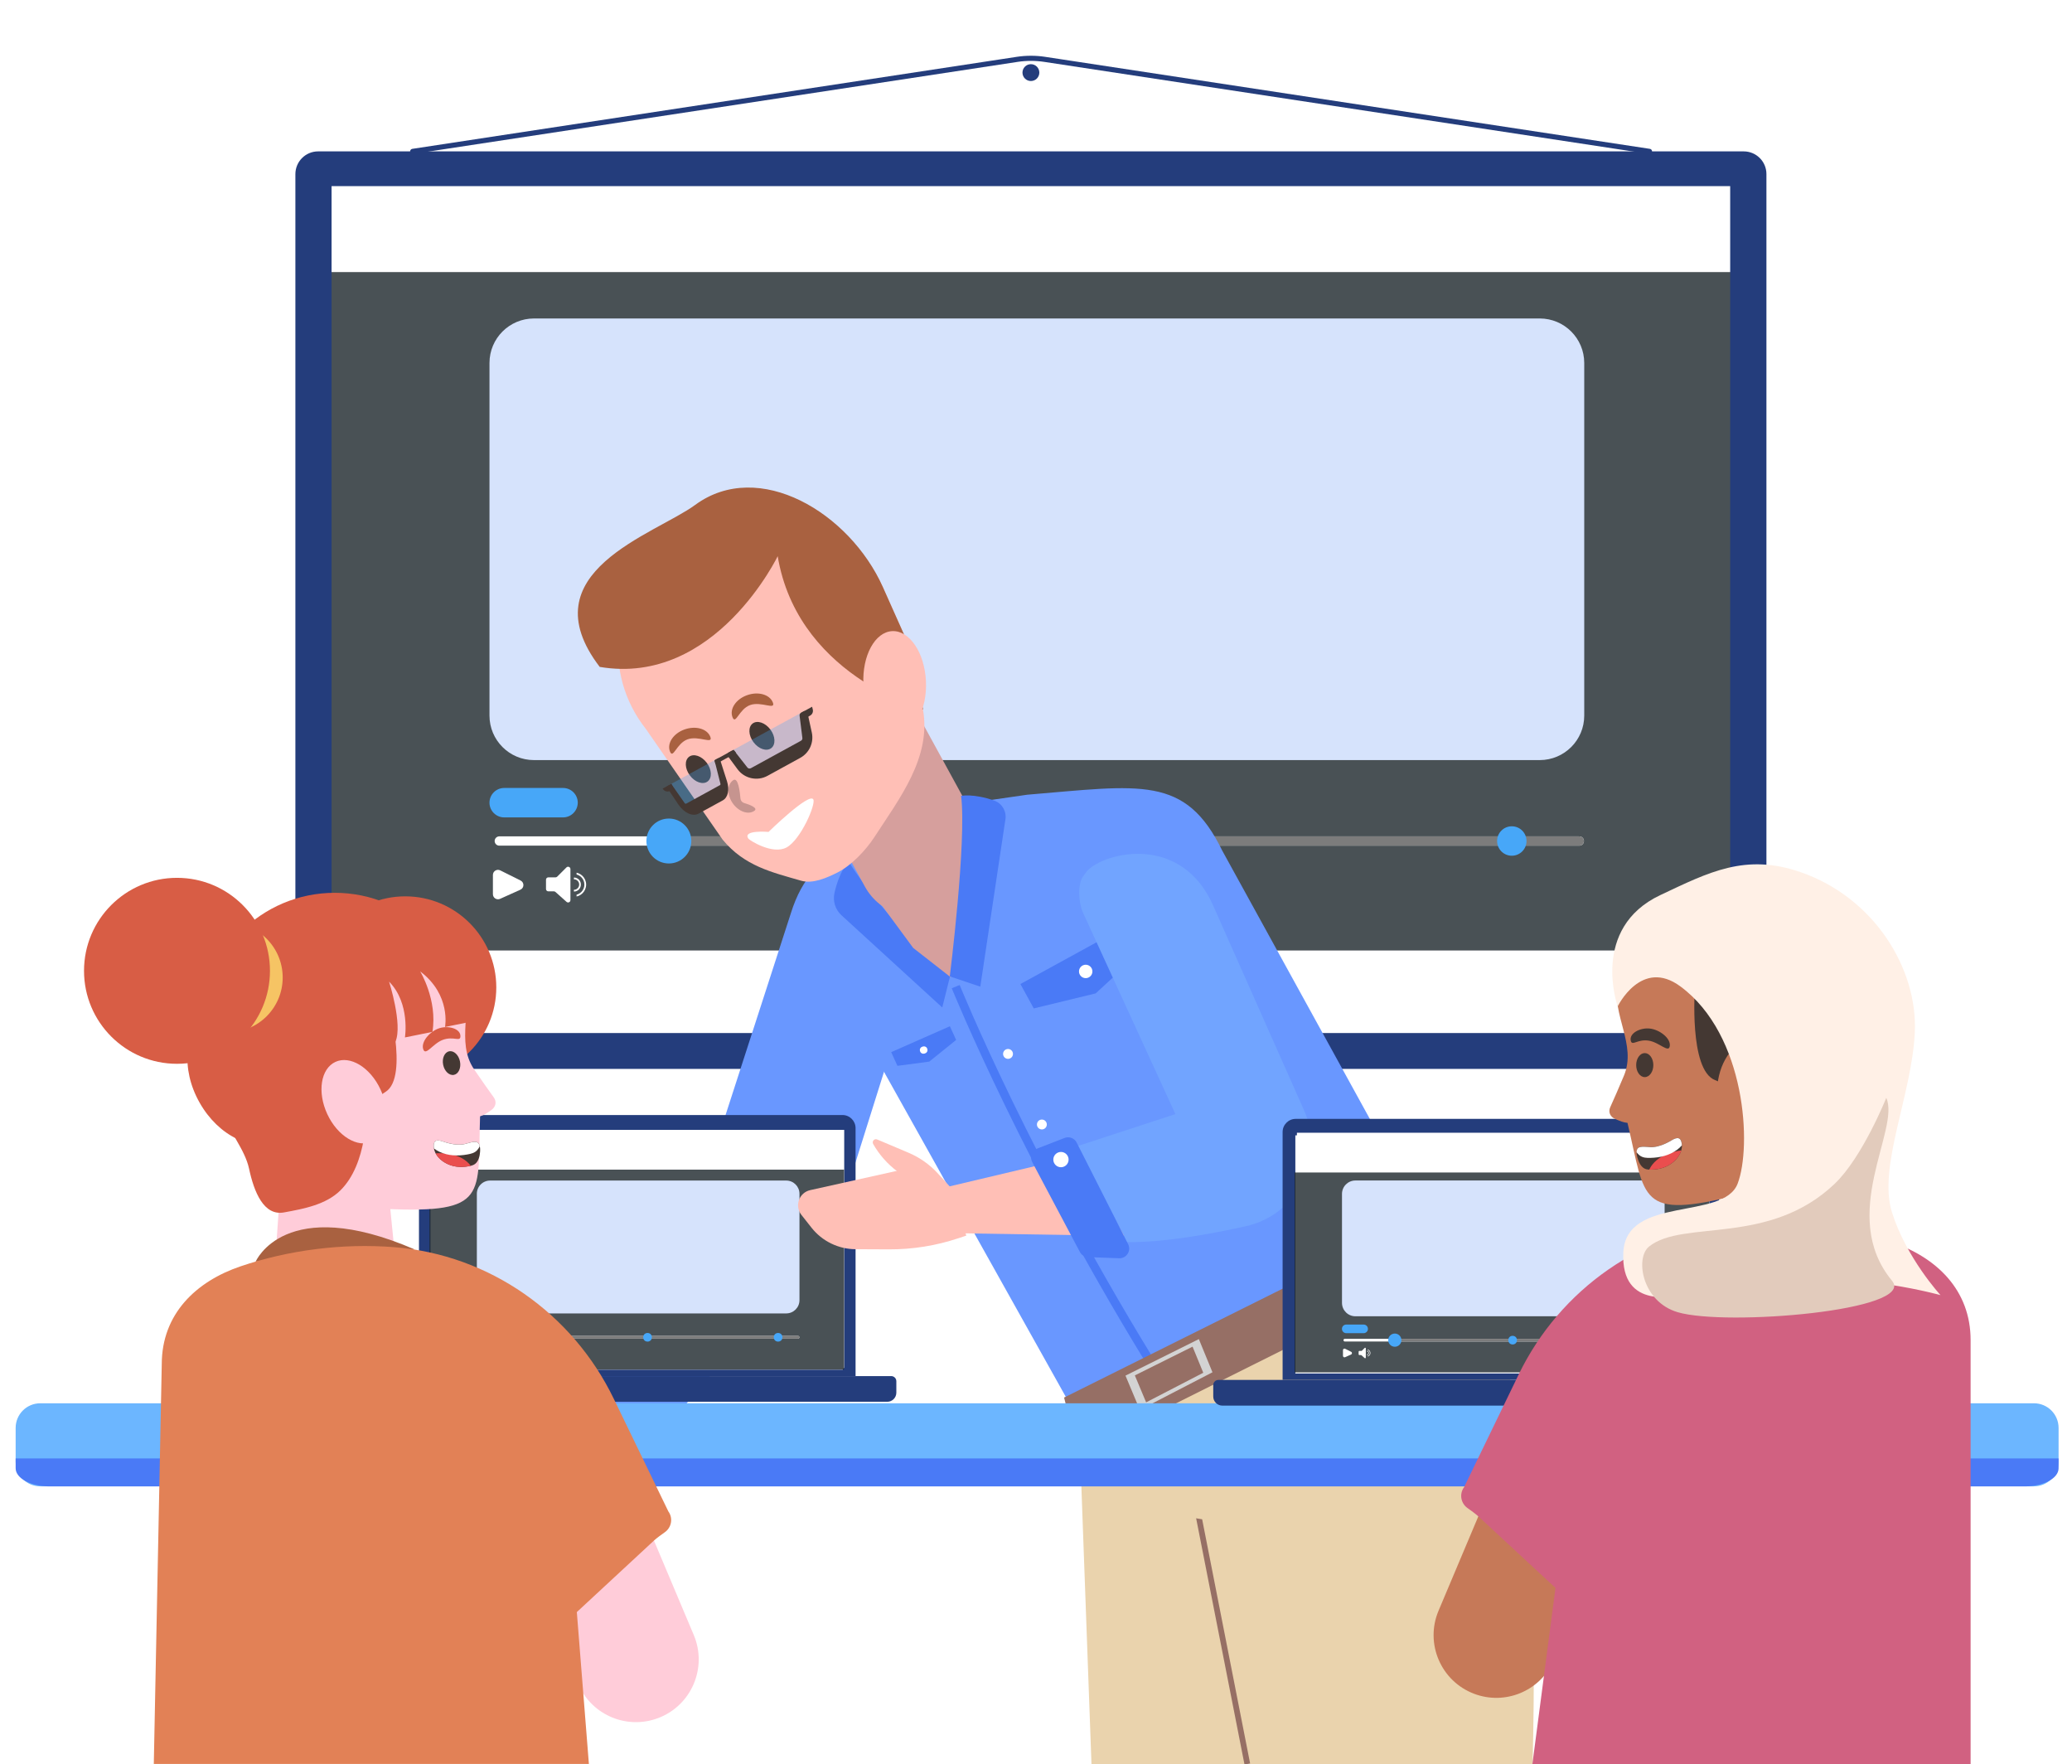 <?xml version="1.0" encoding="utf-8"?>
<!-- Generator: Adobe Illustrator 24.1.1, SVG Export Plug-In . SVG Version: 6.00 Build 0)  -->
<svg version="1.1" id="Capa_1" xmlns="http://www.w3.org/2000/svg" xmlns:xlink="http://www.w3.org/1999/xlink" x="0px" y="0px"
	 viewBox="0 0 398.5 339.2" style="enable-background:new 0 0 398.5 339.2;" xml:space="preserve">
<style type="text/css">
	.st0{fill:none;stroke:#70C3FA;stroke-width:3.353;stroke-linecap:round;stroke-linejoin:round;}
	.st1{fill:none;stroke:#70C3FA;stroke-width:3.353;stroke-linecap:round;stroke-linejoin:round;stroke-dasharray:11.544,11.544;}
	.st2{fill:#70C3FA;}
	.st3{fill:#04A8FF;}
	.st4{fill:#243D7C;}
	.st5{fill:#FFFFFF;}
	.st6{fill:#47A7F8;}
	.st7{fill:none;stroke:#2FB8C8;stroke-width:7.439;stroke-miterlimit:10;}
	.st8{fill:none;stroke:#FFCE44;stroke-width:7.604;stroke-miterlimit:10;}
	.st9{fill:#2FB8C8;}
	.st10{fill:#D6E3FC;}
	.st11{fill:#FFCE44;}
	.st12{fill:#FF914D;}
	.st13{fill:#AECDFF;stroke:#AECDFF;stroke-width:0.69;stroke-linecap:round;stroke-linejoin:round;stroke-miterlimit:10;}
	.st14{fill:none;stroke:#FF914D;stroke-width:7.604;stroke-miterlimit:10;}
	.st15{fill:#07B0FD;}
	.st16{fill:#069FEC;}
	.st17{fill:#89AEFA;}
	.st18{fill:#AECDFF;stroke:#AECDFF;stroke-width:0.637;stroke-linecap:round;stroke-linejoin:round;stroke-miterlimit:10;}
	.st19{fill:#F3F8FF;}
	.st20{fill:#D798A6;}
	.st21{fill:#68D493;}
	.st22{fill:#F1DCE1;}
	.st23{fill:#E28156;}
	.st24{fill:#F6C464;}
	.st25{fill:#D7E1F2;}
	.st26{fill:#BE546D;}
	.st27{fill:#F4F4F4;}
	.st28{clip-path:url(#SVGID_2_);fill:#DDE7FF;}
	.st29{clip-path:url(#SVGID_2_);fill:#DCE7FF;}
	.st30{clip-path:url(#SVGID_2_);fill:#DCE6FF;}
	.st31{clip-path:url(#SVGID_2_);fill:#DBE6FF;}
	.st32{clip-path:url(#SVGID_2_);fill:#DBE5FF;}
	.st33{clip-path:url(#SVGID_2_);fill:#DAE5FF;}
	.st34{clip-path:url(#SVGID_2_);fill:#DAE4FE;}
	.st35{clip-path:url(#SVGID_2_);fill:#D9E4FE;}
	.st36{clip-path:url(#SVGID_2_);fill:#D8E3FE;}
	.st37{clip-path:url(#SVGID_2_);fill:#D7E2FE;}
	.st38{clip-path:url(#SVGID_2_);fill:#D6E1FE;}
	.st39{clip-path:url(#SVGID_2_);fill:#D5E1FE;}
	.st40{clip-path:url(#SVGID_2_);fill:#D5E0FD;}
	.st41{clip-path:url(#SVGID_2_);fill:#D4E0FD;}
	.st42{clip-path:url(#SVGID_2_);fill:#D4DFFD;}
	.st43{clip-path:url(#SVGID_2_);fill:#D3DFFD;}
	.st44{clip-path:url(#SVGID_2_);fill:#D3DEFD;}
	.st45{clip-path:url(#SVGID_2_);fill:#D2DEFD;}
	.st46{clip-path:url(#SVGID_2_);fill:#D1DDFD;}
	.st47{clip-path:url(#SVGID_2_);fill:#D0DCFD;}
	.st48{clip-path:url(#SVGID_2_);fill:#D0DCFC;}
	.st49{clip-path:url(#SVGID_2_);fill:#CFDBFC;}
	.st50{clip-path:url(#SVGID_2_);fill:#CEDAFC;}
	.st51{clip-path:url(#SVGID_2_);fill:#CDDAFC;}
	.st52{clip-path:url(#SVGID_2_);fill:#CDD9FC;}
	.st53{clip-path:url(#SVGID_2_);fill:#CCD9FC;}
	.st54{clip-path:url(#SVGID_2_);fill:#CBD8FC;}
	.st55{clip-path:url(#SVGID_2_);fill:#CAD7FB;}
	.st56{clip-path:url(#SVGID_2_);fill:#C9D7FB;}
	.st57{clip-path:url(#SVGID_2_);fill:#C9D6FB;}
	.st58{clip-path:url(#SVGID_2_);fill:#C8D6FB;}
	.st59{clip-path:url(#SVGID_2_);fill:#C8D5FB;}
	.st60{clip-path:url(#SVGID_2_);fill:#C7D5FB;}
	.st61{clip-path:url(#SVGID_2_);fill:#C7D4FB;}
	.st62{clip-path:url(#SVGID_2_);fill:#C6D4FB;}
	.st63{clip-path:url(#SVGID_2_);fill:#C5D3FA;}
	.st64{clip-path:url(#SVGID_2_);fill:#C4D2FA;}
	.st65{clip-path:url(#SVGID_2_);fill:#C3D1FA;}
	.st66{clip-path:url(#SVGID_2_);fill:#C2D1FA;}
	.st67{clip-path:url(#SVGID_2_);fill:#C2D0FA;}
	.st68{clip-path:url(#SVGID_2_);fill:#C1D0FA;}
	.st69{clip-path:url(#SVGID_2_);fill:#C1CFFA;}
	.st70{clip-path:url(#SVGID_2_);fill:#C0CFF9;}
	.st71{clip-path:url(#SVGID_2_);fill:#C0CEF9;}
	.st72{clip-path:url(#SVGID_2_);fill:#BFCEF9;}
	.st73{clip-path:url(#SVGID_2_);fill:#BECDF9;}
	.st74{clip-path:url(#SVGID_2_);fill:#BDCCF9;}
	.st75{clip-path:url(#SVGID_2_);fill:#BCCBF9;}
	.st76{clip-path:url(#SVGID_2_);fill:#BBCBF9;}
	.st77{clip-path:url(#SVGID_2_);fill:#BACAF8;}
	.st78{clip-path:url(#SVGID_2_);fill:#B9C9F8;}
	.st79{clip-path:url(#SVGID_2_);fill:#B8C8F8;}
	.st80{clip-path:url(#SVGID_2_);fill:#B7C7F8;}
	.st81{clip-path:url(#SVGID_2_);fill:#B6C7F8;}
	.st82{clip-path:url(#SVGID_2_);fill:#B6C6F8;}
	.st83{clip-path:url(#SVGID_2_);fill:#B5C6F7;}
	.st84{clip-path:url(#SVGID_2_);fill:#B5C5F7;}
	.st85{clip-path:url(#SVGID_2_);fill:#B4C5F7;}
	.st86{clip-path:url(#SVGID_2_);fill:#B4C4F7;}
	.st87{clip-path:url(#SVGID_2_);fill:#B3C4F7;}
	.st88{clip-path:url(#SVGID_2_);fill:#B2C3F7;}
	.st89{clip-path:url(#SVGID_2_);fill:#B1C2F7;}
	.st90{clip-path:url(#SVGID_2_);fill:#B0C1F6;}
	.st91{clip-path:url(#SVGID_2_);fill:#AFC1F6;}
	.st92{clip-path:url(#SVGID_2_);fill:#AFC0F6;}
	.st93{clip-path:url(#SVGID_2_);fill:#AEC0F6;}
	.st94{clip-path:url(#SVGID_2_);fill:#AEBFF6;}
	.st95{clip-path:url(#SVGID_2_);fill:#ADBFF6;}
	.st96{clip-path:url(#SVGID_2_);fill:#ADBEF6;}
	.st97{clip-path:url(#SVGID_2_);fill:#ACBEF6;}
	.st98{clip-path:url(#SVGID_2_);fill:#ABBDF5;}
	.st99{clip-path:url(#SVGID_2_);fill:#AABCF5;}
	.st100{clip-path:url(#SVGID_2_);fill:#A9BCF5;}
	.st101{clip-path:url(#SVGID_2_);fill:#A9BBF5;}
	.st102{clip-path:url(#SVGID_2_);fill:#A8BBF5;}
	.st103{clip-path:url(#SVGID_2_);fill:#A7BAF5;}
	.st104{clip-path:url(#SVGID_2_);fill:#A6B9F5;}
	.st105{clip-path:url(#SVGID_2_);fill:#A6B9F4;}
	.st106{clip-path:url(#SVGID_2_);fill:#A5B8F4;}
	.st107{clip-path:url(#SVGID_2_);fill:#A4B8F4;}
	.st108{clip-path:url(#SVGID_2_);fill:#A4B7F4;}
	.st109{clip-path:url(#SVGID_2_);fill:#A3B7F4;}
	.st110{clip-path:url(#SVGID_2_);fill:#A3B6F4;}
	.st111{clip-path:url(#SVGID_2_);fill:#A2B6F4;}
	.st112{clip-path:url(#SVGID_2_);fill:#A2B5F4;}
	.st113{clip-path:url(#SVGID_2_);fill:#A1B5F4;}
	.st114{clip-path:url(#SVGID_2_);fill:#A1B4F3;}
	.st115{clip-path:url(#SVGID_2_);fill:#A0B4F3;}
	.st116{clip-path:url(#SVGID_2_);fill:#9FB3F3;}
	.st117{clip-path:url(#SVGID_2_);fill:#9EB2F3;}
	.st118{clip-path:url(#SVGID_2_);fill:#9DB1F3;}
	.st119{clip-path:url(#SVGID_2_);fill:#9CB1F3;}
	.st120{clip-path:url(#SVGID_2_);fill:#9CB0F2;}
	.st121{clip-path:url(#SVGID_2_);fill:#9BB0F2;}
	.st122{clip-path:url(#SVGID_2_);fill:#9BAFF2;}
	.st123{clip-path:url(#SVGID_2_);fill:#9AAFF2;}
	.st124{clip-path:url(#SVGID_2_);fill:#9AAEF2;}
	.st125{clip-path:url(#SVGID_2_);fill:#99AEF2;}
	.st126{fill:#8598E8;}
	.st127{clip-path:url(#SVGID_4_);fill:#DDE7FF;}
	.st128{clip-path:url(#SVGID_4_);fill:#DCE7FF;}
	.st129{clip-path:url(#SVGID_4_);fill:#DCE6FF;}
	.st130{clip-path:url(#SVGID_4_);fill:#DBE6FF;}
	.st131{clip-path:url(#SVGID_4_);fill:#DBE5FF;}
	.st132{clip-path:url(#SVGID_4_);fill:#DAE5FF;}
	.st133{clip-path:url(#SVGID_4_);fill:#DAE4FE;}
	.st134{clip-path:url(#SVGID_4_);fill:#D9E4FE;}
	.st135{clip-path:url(#SVGID_4_);fill:#D8E3FE;}
	.st136{clip-path:url(#SVGID_4_);fill:#D7E2FE;}
	.st137{clip-path:url(#SVGID_4_);fill:#D6E1FE;}
	.st138{clip-path:url(#SVGID_4_);fill:#D5E1FE;}
	.st139{clip-path:url(#SVGID_4_);fill:#D5E0FD;}
	.st140{clip-path:url(#SVGID_4_);fill:#D4E0FD;}
	.st141{clip-path:url(#SVGID_4_);fill:#D4DFFD;}
	.st142{clip-path:url(#SVGID_4_);fill:#D3DFFD;}
	.st143{clip-path:url(#SVGID_4_);fill:#D3DEFD;}
	.st144{clip-path:url(#SVGID_4_);fill:#D2DEFD;}
	.st145{clip-path:url(#SVGID_4_);fill:#D1DDFD;}
	.st146{clip-path:url(#SVGID_4_);fill:#D0DCFD;}
	.st147{clip-path:url(#SVGID_4_);fill:#D0DCFC;}
	.st148{clip-path:url(#SVGID_4_);fill:#CFDBFC;}
	.st149{clip-path:url(#SVGID_4_);fill:#CEDAFC;}
	.st150{clip-path:url(#SVGID_4_);fill:#CDDAFC;}
	.st151{clip-path:url(#SVGID_4_);fill:#CDD9FC;}
	.st152{clip-path:url(#SVGID_4_);fill:#CCD9FC;}
	.st153{clip-path:url(#SVGID_4_);fill:#CBD8FC;}
	.st154{clip-path:url(#SVGID_4_);fill:#CAD7FB;}
	.st155{clip-path:url(#SVGID_4_);fill:#C9D7FB;}
	.st156{clip-path:url(#SVGID_4_);fill:#C9D6FB;}
	.st157{clip-path:url(#SVGID_4_);fill:#C8D6FB;}
	.st158{clip-path:url(#SVGID_4_);fill:#C8D5FB;}
	.st159{clip-path:url(#SVGID_4_);fill:#C7D5FB;}
	.st160{clip-path:url(#SVGID_4_);fill:#C7D4FB;}
	.st161{clip-path:url(#SVGID_4_);fill:#C6D4FB;}
	.st162{clip-path:url(#SVGID_4_);fill:#C5D3FA;}
	.st163{clip-path:url(#SVGID_4_);fill:#C4D2FA;}
	.st164{clip-path:url(#SVGID_4_);fill:#C3D1FA;}
	.st165{clip-path:url(#SVGID_4_);fill:#C2D1FA;}
	.st166{clip-path:url(#SVGID_4_);fill:#C2D0FA;}
	.st167{clip-path:url(#SVGID_4_);fill:#C1D0FA;}
	.st168{clip-path:url(#SVGID_4_);fill:#C1CFFA;}
	.st169{clip-path:url(#SVGID_4_);fill:#C0CFF9;}
	.st170{clip-path:url(#SVGID_4_);fill:#C0CEF9;}
	.st171{clip-path:url(#SVGID_4_);fill:#BFCEF9;}
	.st172{clip-path:url(#SVGID_4_);fill:#BECDF9;}
	.st173{clip-path:url(#SVGID_4_);fill:#BDCCF9;}
	.st174{clip-path:url(#SVGID_4_);fill:#BCCBF9;}
	.st175{clip-path:url(#SVGID_4_);fill:#BBCBF9;}
	.st176{clip-path:url(#SVGID_4_);fill:#BACAF8;}
	.st177{clip-path:url(#SVGID_4_);fill:#B9C9F8;}
	.st178{clip-path:url(#SVGID_4_);fill:#B8C8F8;}
	.st179{clip-path:url(#SVGID_4_);fill:#B7C7F8;}
	.st180{clip-path:url(#SVGID_4_);fill:#B6C7F8;}
	.st181{clip-path:url(#SVGID_4_);fill:#B6C6F8;}
	.st182{clip-path:url(#SVGID_4_);fill:#B5C6F7;}
	.st183{clip-path:url(#SVGID_4_);fill:#B5C5F7;}
	.st184{clip-path:url(#SVGID_4_);fill:#B4C5F7;}
	.st185{clip-path:url(#SVGID_4_);fill:#B4C4F7;}
	.st186{clip-path:url(#SVGID_4_);fill:#B3C4F7;}
	.st187{clip-path:url(#SVGID_4_);fill:#B2C3F7;}
	.st188{clip-path:url(#SVGID_4_);fill:#B1C2F7;}
	.st189{clip-path:url(#SVGID_4_);fill:#B0C1F6;}
	.st190{clip-path:url(#SVGID_4_);fill:#AFC1F6;}
	.st191{clip-path:url(#SVGID_4_);fill:#AFC0F6;}
	.st192{clip-path:url(#SVGID_4_);fill:#AEC0F6;}
	.st193{clip-path:url(#SVGID_4_);fill:#AEBFF6;}
	.st194{clip-path:url(#SVGID_4_);fill:#ADBFF6;}
	.st195{clip-path:url(#SVGID_4_);fill:#ADBEF6;}
	.st196{clip-path:url(#SVGID_4_);fill:#ACBEF6;}
	.st197{clip-path:url(#SVGID_4_);fill:#ABBDF5;}
	.st198{clip-path:url(#SVGID_4_);fill:#AABCF5;}
	.st199{clip-path:url(#SVGID_4_);fill:#A9BCF5;}
	.st200{clip-path:url(#SVGID_4_);fill:#A9BBF5;}
	.st201{clip-path:url(#SVGID_4_);fill:#A8BBF5;}
	.st202{clip-path:url(#SVGID_4_);fill:#A7BAF5;}
	.st203{clip-path:url(#SVGID_4_);fill:#A6B9F5;}
	.st204{clip-path:url(#SVGID_4_);fill:#A6B9F4;}
	.st205{clip-path:url(#SVGID_4_);fill:#A5B8F4;}
	.st206{clip-path:url(#SVGID_4_);fill:#A4B8F4;}
	.st207{clip-path:url(#SVGID_4_);fill:#A4B7F4;}
	.st208{clip-path:url(#SVGID_4_);fill:#A3B7F4;}
	.st209{clip-path:url(#SVGID_4_);fill:#A3B6F4;}
	.st210{clip-path:url(#SVGID_4_);fill:#A2B6F4;}
	.st211{clip-path:url(#SVGID_4_);fill:#A2B5F4;}
	.st212{clip-path:url(#SVGID_4_);fill:#A1B5F4;}
	.st213{clip-path:url(#SVGID_4_);fill:#A1B4F3;}
	.st214{clip-path:url(#SVGID_4_);fill:#A0B4F3;}
	.st215{clip-path:url(#SVGID_4_);fill:#9FB3F3;}
	.st216{clip-path:url(#SVGID_4_);fill:#9EB2F3;}
	.st217{clip-path:url(#SVGID_4_);fill:#9DB1F3;}
	.st218{clip-path:url(#SVGID_4_);fill:#9CB1F3;}
	.st219{clip-path:url(#SVGID_4_);fill:#9CB0F2;}
	.st220{clip-path:url(#SVGID_4_);fill:#9BB0F2;}
	.st221{clip-path:url(#SVGID_4_);fill:#9BAFF2;}
	.st222{clip-path:url(#SVGID_4_);fill:#9AAFF2;}
	.st223{clip-path:url(#SVGID_4_);fill:#9AAEF2;}
	.st224{clip-path:url(#SVGID_4_);fill:#99AEF2;}
	.st225{clip-path:url(#SVGID_6_);fill:#DDE7FF;}
	.st226{clip-path:url(#SVGID_6_);fill:#DCE7FF;}
	.st227{clip-path:url(#SVGID_6_);fill:#DCE6FF;}
	.st228{clip-path:url(#SVGID_6_);fill:#DBE6FF;}
	.st229{clip-path:url(#SVGID_6_);fill:#DBE5FF;}
	.st230{clip-path:url(#SVGID_6_);fill:#DAE5FF;}
	.st231{clip-path:url(#SVGID_6_);fill:#DAE4FE;}
	.st232{clip-path:url(#SVGID_6_);fill:#D9E4FE;}
	.st233{clip-path:url(#SVGID_6_);fill:#D8E3FE;}
	.st234{clip-path:url(#SVGID_6_);fill:#D7E2FE;}
	.st235{clip-path:url(#SVGID_6_);fill:#D6E1FE;}
	.st236{clip-path:url(#SVGID_6_);fill:#D5E1FE;}
	.st237{clip-path:url(#SVGID_6_);fill:#D5E0FD;}
	.st238{clip-path:url(#SVGID_6_);fill:#D4E0FD;}
	.st239{clip-path:url(#SVGID_6_);fill:#D4DFFD;}
	.st240{clip-path:url(#SVGID_6_);fill:#D3DFFD;}
	.st241{clip-path:url(#SVGID_6_);fill:#D3DEFD;}
	.st242{clip-path:url(#SVGID_6_);fill:#D2DEFD;}
	.st243{clip-path:url(#SVGID_6_);fill:#D1DDFD;}
	.st244{clip-path:url(#SVGID_6_);fill:#D0DCFD;}
	.st245{clip-path:url(#SVGID_6_);fill:#D0DCFC;}
	.st246{clip-path:url(#SVGID_6_);fill:#CFDBFC;}
	.st247{clip-path:url(#SVGID_6_);fill:#CEDAFC;}
	.st248{clip-path:url(#SVGID_6_);fill:#CDDAFC;}
	.st249{clip-path:url(#SVGID_6_);fill:#CDD9FC;}
	.st250{clip-path:url(#SVGID_6_);fill:#CCD9FC;}
	.st251{clip-path:url(#SVGID_6_);fill:#CBD8FC;}
	.st252{clip-path:url(#SVGID_6_);fill:#CAD7FB;}
	.st253{clip-path:url(#SVGID_6_);fill:#C9D7FB;}
	.st254{clip-path:url(#SVGID_6_);fill:#C9D6FB;}
	.st255{clip-path:url(#SVGID_6_);fill:#C8D6FB;}
	.st256{clip-path:url(#SVGID_6_);fill:#C8D5FB;}
	.st257{clip-path:url(#SVGID_6_);fill:#C7D5FB;}
	.st258{clip-path:url(#SVGID_6_);fill:#C7D4FB;}
	.st259{clip-path:url(#SVGID_6_);fill:#C6D4FB;}
	.st260{clip-path:url(#SVGID_6_);fill:#C5D3FA;}
	.st261{clip-path:url(#SVGID_6_);fill:#C4D2FA;}
	.st262{clip-path:url(#SVGID_6_);fill:#C3D1FA;}
	.st263{clip-path:url(#SVGID_6_);fill:#C2D1FA;}
	.st264{clip-path:url(#SVGID_6_);fill:#C2D0FA;}
	.st265{clip-path:url(#SVGID_6_);fill:#C1D0FA;}
	.st266{clip-path:url(#SVGID_6_);fill:#C1CFFA;}
	.st267{clip-path:url(#SVGID_6_);fill:#C0CFF9;}
	.st268{clip-path:url(#SVGID_6_);fill:#C0CEF9;}
	.st269{clip-path:url(#SVGID_6_);fill:#BFCEF9;}
	.st270{clip-path:url(#SVGID_6_);fill:#BECDF9;}
	.st271{clip-path:url(#SVGID_6_);fill:#BDCCF9;}
	.st272{clip-path:url(#SVGID_6_);fill:#BCCBF9;}
	.st273{clip-path:url(#SVGID_6_);fill:#BBCBF9;}
	.st274{clip-path:url(#SVGID_6_);fill:#BACAF8;}
	.st275{clip-path:url(#SVGID_6_);fill:#B9C9F8;}
	.st276{clip-path:url(#SVGID_6_);fill:#B8C8F8;}
	.st277{clip-path:url(#SVGID_6_);fill:#B7C7F8;}
	.st278{clip-path:url(#SVGID_6_);fill:#B6C7F8;}
	.st279{clip-path:url(#SVGID_6_);fill:#B6C6F8;}
	.st280{clip-path:url(#SVGID_6_);fill:#B5C6F7;}
	.st281{clip-path:url(#SVGID_6_);fill:#B5C5F7;}
	.st282{clip-path:url(#SVGID_6_);fill:#B4C5F7;}
	.st283{clip-path:url(#SVGID_6_);fill:#B4C4F7;}
	.st284{clip-path:url(#SVGID_6_);fill:#B3C4F7;}
	.st285{clip-path:url(#SVGID_6_);fill:#B2C3F7;}
	.st286{clip-path:url(#SVGID_6_);fill:#B1C2F7;}
	.st287{clip-path:url(#SVGID_6_);fill:#B0C1F6;}
	.st288{clip-path:url(#SVGID_6_);fill:#AFC1F6;}
	.st289{clip-path:url(#SVGID_6_);fill:#AFC0F6;}
	.st290{clip-path:url(#SVGID_6_);fill:#AEC0F6;}
	.st291{clip-path:url(#SVGID_6_);fill:#AEBFF6;}
	.st292{clip-path:url(#SVGID_6_);fill:#ADBFF6;}
	.st293{clip-path:url(#SVGID_6_);fill:#ADBEF6;}
	.st294{clip-path:url(#SVGID_6_);fill:#ACBEF6;}
	.st295{clip-path:url(#SVGID_6_);fill:#ABBDF5;}
	.st296{clip-path:url(#SVGID_6_);fill:#AABCF5;}
	.st297{clip-path:url(#SVGID_6_);fill:#A9BCF5;}
	.st298{clip-path:url(#SVGID_6_);fill:#A9BBF5;}
	.st299{clip-path:url(#SVGID_6_);fill:#A8BBF5;}
	.st300{clip-path:url(#SVGID_6_);fill:#A7BAF5;}
	.st301{clip-path:url(#SVGID_6_);fill:#A6B9F5;}
	.st302{clip-path:url(#SVGID_6_);fill:#A6B9F4;}
	.st303{clip-path:url(#SVGID_6_);fill:#A5B8F4;}
	.st304{clip-path:url(#SVGID_6_);fill:#A4B8F4;}
	.st305{clip-path:url(#SVGID_6_);fill:#A4B7F4;}
	.st306{clip-path:url(#SVGID_6_);fill:#A3B7F4;}
	.st307{clip-path:url(#SVGID_6_);fill:#A3B6F4;}
	.st308{clip-path:url(#SVGID_6_);fill:#A2B6F4;}
	.st309{clip-path:url(#SVGID_6_);fill:#A2B5F4;}
	.st310{clip-path:url(#SVGID_6_);fill:#A1B5F4;}
	.st311{clip-path:url(#SVGID_6_);fill:#A1B4F3;}
	.st312{clip-path:url(#SVGID_6_);fill:#A0B4F3;}
	.st313{clip-path:url(#SVGID_6_);fill:#9FB3F3;}
	.st314{clip-path:url(#SVGID_6_);fill:#9EB2F3;}
	.st315{clip-path:url(#SVGID_6_);fill:#9DB1F3;}
	.st316{clip-path:url(#SVGID_6_);fill:#9CB1F3;}
	.st317{clip-path:url(#SVGID_6_);fill:#9CB0F2;}
	.st318{clip-path:url(#SVGID_6_);fill:#9BB0F2;}
	.st319{clip-path:url(#SVGID_6_);fill:#9BAFF2;}
	.st320{clip-path:url(#SVGID_6_);fill:#9AAFF2;}
	.st321{clip-path:url(#SVGID_6_);fill:#9AAEF2;}
	.st322{clip-path:url(#SVGID_6_);fill:#99AEF2;}
	.st323{clip-path:url(#SVGID_8_);fill:#DDE7FF;}
	.st324{clip-path:url(#SVGID_8_);fill:#DCE7FF;}
	.st325{clip-path:url(#SVGID_8_);fill:#DCE6FF;}
	.st326{clip-path:url(#SVGID_8_);fill:#DBE6FF;}
	.st327{clip-path:url(#SVGID_8_);fill:#DBE5FF;}
	.st328{clip-path:url(#SVGID_8_);fill:#DAE5FF;}
	.st329{clip-path:url(#SVGID_8_);fill:#DAE4FE;}
	.st330{clip-path:url(#SVGID_8_);fill:#D9E4FE;}
	.st331{clip-path:url(#SVGID_8_);fill:#D8E3FE;}
	.st332{clip-path:url(#SVGID_8_);fill:#D7E2FE;}
	.st333{clip-path:url(#SVGID_8_);fill:#D6E1FE;}
	.st334{clip-path:url(#SVGID_8_);fill:#D5E1FE;}
	.st335{clip-path:url(#SVGID_8_);fill:#D5E0FD;}
	.st336{clip-path:url(#SVGID_8_);fill:#D4E0FD;}
	.st337{clip-path:url(#SVGID_8_);fill:#D4DFFD;}
	.st338{clip-path:url(#SVGID_8_);fill:#D3DFFD;}
	.st339{clip-path:url(#SVGID_8_);fill:#D3DEFD;}
	.st340{clip-path:url(#SVGID_8_);fill:#D2DEFD;}
	.st341{clip-path:url(#SVGID_8_);fill:#D1DDFD;}
	.st342{clip-path:url(#SVGID_8_);fill:#D0DCFD;}
	.st343{clip-path:url(#SVGID_8_);fill:#D0DCFC;}
	.st344{clip-path:url(#SVGID_8_);fill:#CFDBFC;}
	.st345{clip-path:url(#SVGID_8_);fill:#CEDAFC;}
	.st346{clip-path:url(#SVGID_8_);fill:#CDDAFC;}
	.st347{clip-path:url(#SVGID_8_);fill:#CDD9FC;}
	.st348{clip-path:url(#SVGID_8_);fill:#CCD9FC;}
	.st349{clip-path:url(#SVGID_8_);fill:#CBD8FC;}
	.st350{clip-path:url(#SVGID_8_);fill:#CAD7FB;}
	.st351{clip-path:url(#SVGID_8_);fill:#C9D7FB;}
	.st352{clip-path:url(#SVGID_8_);fill:#C9D6FB;}
	.st353{clip-path:url(#SVGID_8_);fill:#C8D6FB;}
	.st354{clip-path:url(#SVGID_8_);fill:#C8D5FB;}
	.st355{clip-path:url(#SVGID_8_);fill:#C7D5FB;}
	.st356{clip-path:url(#SVGID_8_);fill:#C7D4FB;}
	.st357{clip-path:url(#SVGID_8_);fill:#C6D4FB;}
	.st358{clip-path:url(#SVGID_8_);fill:#C5D3FA;}
	.st359{clip-path:url(#SVGID_8_);fill:#C4D2FA;}
	.st360{clip-path:url(#SVGID_8_);fill:#C3D1FA;}
	.st361{clip-path:url(#SVGID_8_);fill:#C2D1FA;}
	.st362{clip-path:url(#SVGID_8_);fill:#C2D0FA;}
	.st363{clip-path:url(#SVGID_8_);fill:#C1D0FA;}
	.st364{clip-path:url(#SVGID_8_);fill:#C1CFFA;}
	.st365{clip-path:url(#SVGID_8_);fill:#C0CFF9;}
	.st366{clip-path:url(#SVGID_8_);fill:#C0CEF9;}
	.st367{clip-path:url(#SVGID_8_);fill:#BFCEF9;}
	.st368{clip-path:url(#SVGID_8_);fill:#BECDF9;}
	.st369{clip-path:url(#SVGID_8_);fill:#BDCCF9;}
	.st370{clip-path:url(#SVGID_8_);fill:#BCCBF9;}
	.st371{clip-path:url(#SVGID_8_);fill:#BBCBF9;}
	.st372{clip-path:url(#SVGID_8_);fill:#BACAF8;}
	.st373{clip-path:url(#SVGID_8_);fill:#B9C9F8;}
	.st374{clip-path:url(#SVGID_8_);fill:#B8C8F8;}
	.st375{clip-path:url(#SVGID_8_);fill:#B7C7F8;}
	.st376{clip-path:url(#SVGID_8_);fill:#B6C7F8;}
	.st377{clip-path:url(#SVGID_8_);fill:#B6C6F8;}
	.st378{clip-path:url(#SVGID_8_);fill:#B5C6F7;}
	.st379{clip-path:url(#SVGID_8_);fill:#B5C5F7;}
	.st380{clip-path:url(#SVGID_8_);fill:#B4C5F7;}
	.st381{clip-path:url(#SVGID_8_);fill:#B4C4F7;}
	.st382{clip-path:url(#SVGID_8_);fill:#B3C4F7;}
	.st383{clip-path:url(#SVGID_8_);fill:#B2C3F7;}
	.st384{clip-path:url(#SVGID_8_);fill:#B1C2F7;}
	.st385{clip-path:url(#SVGID_8_);fill:#B0C1F6;}
	.st386{clip-path:url(#SVGID_8_);fill:#AFC1F6;}
	.st387{clip-path:url(#SVGID_8_);fill:#AFC0F6;}
	.st388{clip-path:url(#SVGID_8_);fill:#AEC0F6;}
	.st389{clip-path:url(#SVGID_8_);fill:#AEBFF6;}
	.st390{clip-path:url(#SVGID_8_);fill:#ADBFF6;}
	.st391{clip-path:url(#SVGID_8_);fill:#ADBEF6;}
	.st392{clip-path:url(#SVGID_8_);fill:#ACBEF6;}
	.st393{clip-path:url(#SVGID_8_);fill:#ABBDF5;}
	.st394{clip-path:url(#SVGID_8_);fill:#AABCF5;}
	.st395{clip-path:url(#SVGID_8_);fill:#A9BCF5;}
	.st396{clip-path:url(#SVGID_8_);fill:#A9BBF5;}
	.st397{clip-path:url(#SVGID_8_);fill:#A8BBF5;}
	.st398{clip-path:url(#SVGID_8_);fill:#A7BAF5;}
	.st399{clip-path:url(#SVGID_8_);fill:#A6B9F5;}
	.st400{clip-path:url(#SVGID_8_);fill:#A6B9F4;}
	.st401{clip-path:url(#SVGID_8_);fill:#A5B8F4;}
	.st402{clip-path:url(#SVGID_8_);fill:#A4B8F4;}
	.st403{clip-path:url(#SVGID_8_);fill:#A4B7F4;}
	.st404{clip-path:url(#SVGID_8_);fill:#A3B7F4;}
	.st405{clip-path:url(#SVGID_8_);fill:#A3B6F4;}
	.st406{clip-path:url(#SVGID_8_);fill:#A2B6F4;}
	.st407{clip-path:url(#SVGID_8_);fill:#A2B5F4;}
	.st408{clip-path:url(#SVGID_8_);fill:#A1B5F4;}
	.st409{clip-path:url(#SVGID_8_);fill:#A1B4F3;}
	.st410{clip-path:url(#SVGID_8_);fill:#A0B4F3;}
	.st411{clip-path:url(#SVGID_8_);fill:#9FB3F3;}
	.st412{clip-path:url(#SVGID_8_);fill:#9EB2F3;}
	.st413{clip-path:url(#SVGID_8_);fill:#9DB1F3;}
	.st414{clip-path:url(#SVGID_8_);fill:#9CB1F3;}
	.st415{clip-path:url(#SVGID_8_);fill:#9CB0F2;}
	.st416{clip-path:url(#SVGID_8_);fill:#9BB0F2;}
	.st417{clip-path:url(#SVGID_8_);fill:#9BAFF2;}
	.st418{clip-path:url(#SVGID_8_);fill:#9AAFF2;}
	.st419{clip-path:url(#SVGID_8_);fill:#9AAEF2;}
	.st420{clip-path:url(#SVGID_8_);fill:#99AEF2;}
	.st421{clip-path:url(#SVGID_10_);fill:#DDE7FF;}
	.st422{clip-path:url(#SVGID_10_);fill:#DCE7FF;}
	.st423{clip-path:url(#SVGID_10_);fill:#DCE6FF;}
	.st424{clip-path:url(#SVGID_10_);fill:#DBE6FF;}
	.st425{clip-path:url(#SVGID_10_);fill:#DBE5FF;}
	.st426{clip-path:url(#SVGID_10_);fill:#DAE5FF;}
	.st427{clip-path:url(#SVGID_10_);fill:#DAE4FE;}
	.st428{clip-path:url(#SVGID_10_);fill:#D9E4FE;}
	.st429{clip-path:url(#SVGID_10_);fill:#D8E3FE;}
	.st430{clip-path:url(#SVGID_10_);fill:#D7E2FE;}
	.st431{clip-path:url(#SVGID_10_);fill:#D6E1FE;}
	.st432{clip-path:url(#SVGID_10_);fill:#D5E1FE;}
	.st433{clip-path:url(#SVGID_10_);fill:#D5E0FD;}
	.st434{clip-path:url(#SVGID_10_);fill:#D4E0FD;}
	.st435{clip-path:url(#SVGID_10_);fill:#D4DFFD;}
	.st436{clip-path:url(#SVGID_10_);fill:#D3DFFD;}
	.st437{clip-path:url(#SVGID_10_);fill:#D3DEFD;}
	.st438{clip-path:url(#SVGID_10_);fill:#D2DEFD;}
	.st439{clip-path:url(#SVGID_10_);fill:#D1DDFD;}
	.st440{clip-path:url(#SVGID_10_);fill:#D0DCFD;}
	.st441{clip-path:url(#SVGID_10_);fill:#D0DCFC;}
	.st442{clip-path:url(#SVGID_10_);fill:#CFDBFC;}
	.st443{clip-path:url(#SVGID_10_);fill:#CEDAFC;}
	.st444{clip-path:url(#SVGID_10_);fill:#CDDAFC;}
	.st445{clip-path:url(#SVGID_10_);fill:#CDD9FC;}
	.st446{clip-path:url(#SVGID_10_);fill:#CCD9FC;}
	.st447{clip-path:url(#SVGID_10_);fill:#CBD8FC;}
	.st448{clip-path:url(#SVGID_10_);fill:#CAD7FB;}
	.st449{clip-path:url(#SVGID_10_);fill:#C9D7FB;}
	.st450{clip-path:url(#SVGID_10_);fill:#C9D6FB;}
	.st451{clip-path:url(#SVGID_10_);fill:#C8D6FB;}
	.st452{clip-path:url(#SVGID_10_);fill:#C8D5FB;}
	.st453{clip-path:url(#SVGID_10_);fill:#C7D5FB;}
	.st454{clip-path:url(#SVGID_10_);fill:#C7D4FB;}
	.st455{clip-path:url(#SVGID_10_);fill:#C6D4FB;}
	.st456{clip-path:url(#SVGID_10_);fill:#C5D3FA;}
	.st457{clip-path:url(#SVGID_10_);fill:#C4D2FA;}
	.st458{clip-path:url(#SVGID_10_);fill:#C3D1FA;}
	.st459{clip-path:url(#SVGID_10_);fill:#C2D1FA;}
	.st460{clip-path:url(#SVGID_10_);fill:#C2D0FA;}
	.st461{clip-path:url(#SVGID_10_);fill:#C1D0FA;}
	.st462{clip-path:url(#SVGID_10_);fill:#C1CFFA;}
	.st463{clip-path:url(#SVGID_10_);fill:#C0CFF9;}
	.st464{clip-path:url(#SVGID_10_);fill:#C0CEF9;}
	.st465{clip-path:url(#SVGID_10_);fill:#BFCEF9;}
	.st466{clip-path:url(#SVGID_10_);fill:#BECDF9;}
	.st467{clip-path:url(#SVGID_10_);fill:#BDCCF9;}
	.st468{clip-path:url(#SVGID_10_);fill:#BCCBF9;}
	.st469{clip-path:url(#SVGID_10_);fill:#BBCBF9;}
	.st470{clip-path:url(#SVGID_10_);fill:#BACAF8;}
	.st471{clip-path:url(#SVGID_10_);fill:#B9C9F8;}
	.st472{clip-path:url(#SVGID_10_);fill:#B8C8F8;}
	.st473{clip-path:url(#SVGID_10_);fill:#B7C7F8;}
	.st474{clip-path:url(#SVGID_10_);fill:#B6C7F8;}
	.st475{clip-path:url(#SVGID_10_);fill:#B6C6F8;}
	.st476{clip-path:url(#SVGID_10_);fill:#B5C6F7;}
	.st477{clip-path:url(#SVGID_10_);fill:#B5C5F7;}
	.st478{clip-path:url(#SVGID_10_);fill:#B4C5F7;}
	.st479{clip-path:url(#SVGID_10_);fill:#B4C4F7;}
	.st480{clip-path:url(#SVGID_10_);fill:#B3C4F7;}
	.st481{clip-path:url(#SVGID_10_);fill:#B2C3F7;}
	.st482{clip-path:url(#SVGID_10_);fill:#B1C2F7;}
	.st483{clip-path:url(#SVGID_10_);fill:#B0C1F6;}
	.st484{clip-path:url(#SVGID_10_);fill:#AFC1F6;}
	.st485{clip-path:url(#SVGID_10_);fill:#AFC0F6;}
	.st486{clip-path:url(#SVGID_10_);fill:#AEC0F6;}
	.st487{clip-path:url(#SVGID_10_);fill:#AEBFF6;}
	.st488{clip-path:url(#SVGID_10_);fill:#ADBFF6;}
	.st489{clip-path:url(#SVGID_10_);fill:#ADBEF6;}
	.st490{clip-path:url(#SVGID_10_);fill:#ACBEF6;}
	.st491{clip-path:url(#SVGID_10_);fill:#ABBDF5;}
	.st492{clip-path:url(#SVGID_10_);fill:#AABCF5;}
	.st493{clip-path:url(#SVGID_10_);fill:#A9BCF5;}
	.st494{clip-path:url(#SVGID_10_);fill:#A9BBF5;}
	.st495{clip-path:url(#SVGID_10_);fill:#A8BBF5;}
	.st496{clip-path:url(#SVGID_10_);fill:#A7BAF5;}
	.st497{clip-path:url(#SVGID_10_);fill:#A6B9F5;}
	.st498{clip-path:url(#SVGID_10_);fill:#A6B9F4;}
	.st499{clip-path:url(#SVGID_10_);fill:#A5B8F4;}
	.st500{clip-path:url(#SVGID_10_);fill:#A4B8F4;}
	.st501{clip-path:url(#SVGID_10_);fill:#A4B7F4;}
	.st502{clip-path:url(#SVGID_10_);fill:#A3B7F4;}
	.st503{clip-path:url(#SVGID_10_);fill:#A3B6F4;}
	.st504{clip-path:url(#SVGID_10_);fill:#A2B6F4;}
	.st505{clip-path:url(#SVGID_10_);fill:#A2B5F4;}
	.st506{clip-path:url(#SVGID_10_);fill:#A1B5F4;}
	.st507{clip-path:url(#SVGID_10_);fill:#A1B4F3;}
	.st508{clip-path:url(#SVGID_10_);fill:#A0B4F3;}
	.st509{clip-path:url(#SVGID_10_);fill:#9FB3F3;}
	.st510{clip-path:url(#SVGID_10_);fill:#9EB2F3;}
	.st511{clip-path:url(#SVGID_10_);fill:#9DB1F3;}
	.st512{clip-path:url(#SVGID_10_);fill:#9CB1F3;}
	.st513{clip-path:url(#SVGID_10_);fill:#9CB0F2;}
	.st514{clip-path:url(#SVGID_10_);fill:#9BB0F2;}
	.st515{clip-path:url(#SVGID_10_);fill:#9BAFF2;}
	.st516{clip-path:url(#SVGID_10_);fill:#9AAFF2;}
	.st517{clip-path:url(#SVGID_10_);fill:#9AAEF2;}
	.st518{clip-path:url(#SVGID_10_);fill:#99AEF2;}
	.st519{fill:#7AABF5;}
	.st520{fill:#E1E1E2;}
	.st521{fill:#C6CBD0;}
	.st522{opacity:0.5;fill:#00A8FF;}
	.st523{fill:#82DAD9;}
	.st524{fill-rule:evenodd;clip-rule:evenodd;fill:#BE546D;}
	.st525{fill-rule:evenodd;clip-rule:evenodd;fill:#C6CBD0;}
	.st526{fill-rule:evenodd;clip-rule:evenodd;fill:#F6C464;}
	.st527{fill-rule:evenodd;clip-rule:evenodd;fill:#70C3FA;}
	.st528{fill:#C94A39;}
	.st529{fill:#FFBFB6;}
	.st530{fill:#D85D45;}
	.st531{fill:#FC938B;}
	.st532{fill:#443833;}
	.st533{fill:#00A9FF;}
	.st534{fill:#C074F3;}
	.st535{fill:#FBF7FE;}
	.st536{fill:#B8DDFD;}
	.st537{fill:#3FACDE;}
	.st538{fill:#FFF096;}
	.st539{fill:#E6FAFF;}
	.st540{fill:#C0F3FF;}
	.st541{fill:#A1E3F8;}
	.st542{fill:#4DA6A8;}
	.st543{fill:#93D5AC;}
	.st544{fill:#90EBCB;}
	.st545{fill:#00D695;}
	.st546{fill:#348179;}
	.st547{fill:#419A93;}
	.st548{fill:#826057;}
	.st549{opacity:0.2;fill:#3D4962;}
	.st550{fill:#962145;}
	.st551{fill:#3D4962;}
	.st552{fill:#3F598F;}
	.st553{fill:#FFF1C3;}
	.st554{fill:#D14D6B;}
	.st555{fill:#EBEBEB;}
	.st556{fill:#EDDCAA;}
	.st557{fill:#161616;}
	.st558{fill:#745C43;}
	.st559{fill:#F9BE2B;}
	.st560{fill:#B47E4F;}
	.st561{opacity:0.2;}
	.st562{fill:#E38F44;}
	.st563{fill:#D36E9E;}
	.st564{fill:#5678B6;}
	.st565{fill:#462B1A;}
	.st566{fill:#273762;}
	.st567{fill:#6BB1F6;}
	.st568{fill:#2D4551;}
	.st569{fill:#765D41;}
	.st570{fill:#A03030;}
	.st571{fill:#D5C8EA;}
	.st572{fill:#2C7FBE;}
	.st573{fill:#491184;}
	.st574{fill:#328CD9;}
	.st575{opacity:0.4;fill:#FFFFFF;}
	.st576{fill:#C83A3A;}
	.st577{fill:#EBB231;}
	.st578{fill:#C89530;}
	.st579{fill:#6A8FC6;}
	.st580{fill:#CFE6F2;}
	.st581{fill:none;stroke:#EDAF64;stroke-width:2.135;stroke-linecap:round;stroke-linejoin:round;stroke-miterlimit:10;}
	.st582{opacity:0.8;}
	.st583{fill:#1B262B;}
	.st584{fill:none;stroke:#FFFFFF;stroke-width:1.788;stroke-linecap:round;stroke-miterlimit:10;}
	.st585{fill:none;stroke:#7C7C7C;stroke-width:1.788;stroke-linecap:round;stroke-miterlimit:10;}
	.st586{clip-path:url(#SVGID_12_);fill:#FFFFFF;}
	.st587{display:none;}
	.st588{display:inline;fill:#FFFFFF;}
	.st589{fill:none;stroke:#243D7C;stroke-width:0.985;stroke-linecap:round;stroke-linejoin:round;stroke-miterlimit:10;}
	.st590{fill:#EAD3AD;}
	.st591{fill:none;stroke:#966F65;stroke-width:1.099;stroke-miterlimit:10;}
	.st592{fill:#6997FF;}
	.st593{fill:#4A7AF6;}
	.st594{fill:none;stroke:#4A7AF6;stroke-width:1.649;stroke-miterlimit:10;}
	.st595{fill:#D69F9D;}
	.st596{fill:#A96140;}
	.st597{fill:#C6948F;}
	.st598{opacity:0.3;fill:#47A7F8;}
	.st599{fill:#966F65;}
	.st600{fill:#D3D3D3;}
	.st601{fill:#71A4FF;}
	.st602{fill:#EDB39A;}
	.st603{fill:none;stroke:#FFFFFF;stroke-width:0.527;stroke-linecap:round;stroke-miterlimit:10;}
	.st604{fill:none;stroke:#7C7C7C;stroke-width:0.527;stroke-linecap:round;stroke-miterlimit:10;}
	.st605{clip-path:url(#SVGID_14_);fill:#FFFFFF;}
	.st606{fill:#6CB6FF;}
	.st607{fill:#FFCCD9;}
	.st608{fill:#EA4E4E;}
	.st609{clip-path:url(#SVGID_16_);fill:#FFFFFF;}
	.st610{fill:#C67958;}
	.st611{fill:#D16181;}
	.st612{fill:#8E3F52;}
	.st613{fill:#FFF0E6;}
	.st614{fill:#E2CBBC;}
	.st615{fill:#FFBD02;}
	.st616{fill:#7C6332;}
	.st617{fill:#FFD701;}
	.st618{fill:none;stroke:#888888;stroke-width:2.584;stroke-linecap:round;stroke-linejoin:round;stroke-miterlimit:10;}
	.st619{fill:#3A99D4;}
	.st620{fill:#727272;}
	.st621{fill:#B9924C;}
	.st622{fill:#E0E4E4;}
	.st623{fill:#4F4947;}
	.st624{fill:#70C3FA;stroke:#FFFFFF;stroke-width:1.403;stroke-miterlimit:10;}
	.st625{fill:none;stroke:#4F4947;stroke-width:1.403;stroke-linecap:round;stroke-miterlimit:10;}
	.st626{fill:#00DD8A;}
	.st627{fill:#00BF61;}
	.st628{fill:#9E5B34;}
	.st629{fill-rule:evenodd;clip-rule:evenodd;fill:#365BB8;}
	.st630{fill-rule:evenodd;clip-rule:evenodd;fill:#4A7AF6;}
	.st631{fill:#A05847;}
	.st632{fill:#375DAA;}
	.st633{fill-rule:evenodd;clip-rule:evenodd;fill:#9277C5;}
	.st634{fill-rule:evenodd;clip-rule:evenodd;fill:#771E8D;}
	.st635{filter:url(#Adobe_OpacityMaskFilter);}
	.st636{clip-path:url(#SVGID_19_);}
	.st637{enable-background:new    ;}
	.st638{clip-path:url(#SVGID_21_);fill-rule:evenodd;clip-rule:evenodd;fill:#FFFFFF;}
	.st639{mask:url(#SVGID_17_);}
	.st640{clip-path:url(#SVGID_23_);}
	.st641{fill-rule:evenodd;clip-rule:evenodd;fill:#FFFFFF;}
	.st642{fill-rule:evenodd;clip-rule:evenodd;fill:#80699B;}
	.st643{fill:#A53A59;}
	.st644{fill:#182A7F;}
	.st645{fill:none;stroke:#A53A59;stroke-width:2.618;stroke-linejoin:round;stroke-miterlimit:10;}
	.st646{fill:#5F2B37;}
	.st647{fill:none;stroke:#8E4F42;stroke-width:0.982;stroke-linecap:round;stroke-linejoin:round;stroke-miterlimit:10;}
	.st648{fill:#8E4F42;}
	.st649{fill:#894A3E;}
	.st650{fill-rule:evenodd;clip-rule:evenodd;fill:#A05847;}
	.st651{fill:none;stroke:#8E4F42;stroke-width:1.083;stroke-linecap:round;stroke-linejoin:round;stroke-miterlimit:10;}
	
		.st652{fill-rule:evenodd;clip-rule:evenodd;fill:none;stroke:#8E4F42;stroke-width:1.083;stroke-linecap:round;stroke-linejoin:round;stroke-miterlimit:10;}
	.st653{fill:#F9AD95;}
	.st654{fill:#EF866A;}
	.st655{fill:none;stroke:#FC938B;stroke-width:1.79;stroke-linecap:round;stroke-linejoin:round;stroke-miterlimit:10;}
	.st656{fill:#D18B66;}
	.st657{fill:none;stroke:#C6745C;stroke-width:1.79;stroke-linecap:round;stroke-linejoin:round;stroke-miterlimit:10;}
	.st658{fill:#FFEFD2;}
	.st659{clip-path:url(#SVGID_25_);}
	.st660{fill:none;stroke:#FFFFFF;stroke-width:0.507;stroke-linecap:round;stroke-linejoin:round;stroke-miterlimit:10;}
	.st661{fill:#00A8FF;}
	.st662{clip-path:url(#SVGID_27_);}
	.st663{fill:#05A8FF;}
	.st664{fill:none;stroke:#243D7C;stroke-width:2.748;stroke-linecap:round;stroke-miterlimit:10;}
	.st665{fill:none;stroke:#6CB6FF;stroke-width:5.496;stroke-linecap:round;stroke-miterlimit:10;}
	.st666{clip-path:url(#SVGID_29_);}
</style>
<g>
	<g>
		<g>
			<rect x="63.03" y="34.7" class="st5" width="270.48" height="165.15"/>
			<g>
				<g class="st582">
					<rect x="63.21" y="52.32" class="st583" width="270.54" height="130.45"/>
				</g>
				<g>
					<line class="st584" x1="96.03" y1="161.72" x2="303.74" y2="161.72"/>
					<line class="st585" x1="128.79" y1="161.72" x2="303.74" y2="161.72"/>
					<path class="st5" d="M96.22,167.37l3.91,1.95c0.73,0.37,0.71,1.42-0.04,1.76l-3.91,1.76c-0.64,0.29-1.38-0.18-1.38-0.89v-3.72
						C94.81,167.51,95.57,167.04,96.22,167.37z"/>
					<circle class="st6" cx="205.52" cy="161.72" r="2.83"/>
					<circle class="st6" cx="128.64" cy="161.72" r="4.32"/>
					<circle class="st6" cx="290.76" cy="161.72" r="2.83"/>
					<g>
						<path class="st5" d="M109.71,167.12v5.97c0,0.39-0.46,0.59-0.75,0.33l-2.14-1.91c-0.08-0.07-0.19-0.11-0.3-0.11h-1.06
							c-0.25,0-0.45-0.2-0.45-0.45v-1.79c0-0.25,0.2-0.45,0.45-0.45h1.38c0.12,0,0.23-0.05,0.32-0.13l1.79-1.79
							C109.23,166.52,109.71,166.72,109.71,167.12z"/>
						<path class="st5" d="M110.38,171.44v-0.34c0.55,0,1.01-0.45,1.01-1.01s-0.45-1.01-1.01-1.01v-0.34c0.74,0,1.34,0.6,1.34,1.34
							C111.72,170.84,111.12,171.44,110.38,171.44z"/>
						<g>
							<defs>
								<rect id="SVGID_11_" x="110.89" y="166.41" width="4.02" height="7.38"/>
							</defs>
							<clipPath id="SVGID_2_">
								<use xlink:href="#SVGID_11_"  style="overflow:visible;"/>
							</clipPath>
							<path style="clip-path:url(#SVGID_2_);fill:#FFFFFF;" d="M110.38,172.45v-0.34c1.11,0,2.01-0.9,2.01-2.01
								s-0.9-2.01-2.01-2.01v-0.34c1.29,0,2.35,1.05,2.35,2.35S111.68,172.45,110.38,172.45z"/>
						</g>
					</g>
				</g>
				<path class="st10" d="M296.13,146.16H102.7c-4.73,0-8.56-3.83-8.56-8.56v-67.8c0-4.73,3.83-8.56,8.56-8.56h193.43
					c4.73,0,8.56,3.83,8.56,8.56v67.8C304.7,142.32,300.86,146.16,296.13,146.16z"/>
				<path class="st6" d="M108.28,157.18H96.97c-1.56,0-2.83-1.27-2.83-2.83l0,0c0-1.56,1.27-2.83,2.83-2.83h11.32
					c1.56,0,2.83,1.27,2.83,2.83l0,0C111.11,155.91,109.85,157.18,108.28,157.18z"/>
			</g>
		</g>
		<g>
			<g>
				<g class="st587">
					<rect x="70.96" y="45.19" class="st588" width="254.63" height="144.26"/>
				</g>
				<circle class="st4" cx="198.27" cy="13.96" r="1.62"/>
				<path class="st589" d="M317.24,29.11l-116.35-17.7c-1.73-0.26-3.5-0.26-5.23,0L79.37,29.11"/>
				<path class="st4" d="M335.36,29.11h-0.2H61.38h-0.2c-2.41,0-4.37,1.96-4.37,4.37v0.2v2.12v165.37c0,2.41,1.96,4.37,4.37,4.37
					h274.18c2.41,0,4.37-1.96,4.37-4.37v-0.4v-2.12V35.79v-2.12v-0.2C339.73,31.06,337.77,29.11,335.36,29.11z M332.76,198.64H63.77
					V35.79h268.99V198.64z"/>
			</g>
		</g>
	</g>
	<g>
		<g>
			<g>
				<polygon class="st590" points="247.15,339.2 246.93,238.09 206.29,239.57 209.92,339.2 				"/>
			</g>
			<g>
				<path class="st590" d="M294.76,339.2c0.77-30.99-0.26-59.5-4.96-76.43c-1.83-6.61-13.19-20.33-13.19-20.33l-40.52,45.08
					l7.53,51.68H294.76z"/>
			</g>
			<line class="st591" x1="230.04" y1="289.06" x2="239.89" y2="339.2"/>
			<polygon class="st590" points="208.61,288.52 268.75,298.18 273.45,233.33 206.82,239.25 			"/>
			<path class="st592" d="M145.48,241.9l13.44-0.5l25.36-80.67l-3.16,0.96c-14.68,0.55-24.6-0.12-29.01,13.9l-17.05,52.66
				C132.89,235.17,138.23,242.17,145.48,241.9z"/>
			<path class="st592" d="M160.65,227.6l-0.7,8.28c0.22,0.48,0.21,1-0.04,1.29l-31.18,36.59c-0.45,0.53-1.36,0-1.58-0.93l0,0
				c-0.03-0.11,0-0.36-0.12-0.34c-16.41,2.92-17.1-11.9-11.46-18.52l26.93-33.52C145.32,217.17,158.38,222.74,160.65,227.6z"/>
			<path class="st592" d="M210.66,267.17l57.71-27.48c2.06-1.13,7.3-2.09,4.7-7.06l-37.99-69.04c-7.1-14.6-15.71-12.58-37.52-10.77
				l-23.08,3.33c-14,7.67-16.97,28.1-8.96,41.92l40.2,71.85C206.86,272,208.58,268.31,210.66,267.17z"/>
			<path class="st593" d="M246.77,218.19l-22.83-42.53c-0.16-0.3-0.61-0.08-0.47,0.23l19.88,41.25L246.77,218.19z"/>
			<path class="st594" d="M183.81,189.72c0,0,13.89,34.43,39.53,75.53"/>
			<circle class="st5" cx="193.87" cy="202.66" r="0.95"/>
			<circle class="st5" cx="200.38" cy="216.23" r="0.95"/>
			<circle class="st5" cx="206.85" cy="229.41" r="0.95"/>
			<path class="st593" d="M182.72,187.73c0,0-12.21-10.48-19.52-22.08c0,0-1.75,1.79-2.71,6.06c-0.35,1.56,0.16,3.2,1.34,4.28
				l19.39,17.74L182.72,187.73z"/>
			<path class="st593" d="M229.98,204.82l-10.89-34.96c-0.09-0.28,0.33-0.43,0.44-0.15L235,208.5L229.98,204.82z"/>
			<polygon class="st593" points="172.6,204.95 178.72,204.14 183.89,199.97 182.69,197.34 171.4,202.32 			"/>
			<polygon class="st593" points="198.82,193.91 210.73,191.02 220.48,182.03 217.91,177.35 196.25,189.22 			"/>
			<circle class="st5" cx="208.81" cy="186.8" r="1.29"/>
			
				<ellipse transform="matrix(0.96 -0.281 0.281 0.96 -49.583 58.102)" class="st5" cx="177.63" cy="201.8" rx="0.73" ry="0.7"/>
			<g>
				<path class="st595" d="M183.71,173.58l-2.35,1.29c-5.36,2.94-12.09,0.97-15.02-4.39l-18.39-33.59l21.77-11.92l18.39,33.59
					C191.04,163.91,189.07,170.64,183.71,173.58z"/>
				<polygon class="st595" points="175.63,182.28 182.85,187.92 185.5,177.05 184.77,163.51 167.57,171.33 				"/>
				<path class="st529" d="M133.32,102.57l-5.08,3.73c-10.69,7.84-12.5,23.16-4.01,33.89c0,0,6.47,9.32,8.62,12.43
					c1.54,2.21,6.14,8.85,6.14,8.85c4.21,5.09,9.48,6.26,15.08,7.88c2.26,0.66,4.96-0.55,7.01-1.58c2.68-1.35,5.48-4.32,7.08-6.79
					c4.8-7.4,11.01-15.33,9.35-24.56c-0.9-4.96-2.11-10.97-3-12.95l-4.72-10.57C163.42,98.62,145.58,93.57,133.32,102.57z"/>
				<path class="st596" d="M149.38,105.67l0.31,1.05c0,0-12.06,25.3-34.35,21.52c-13.94-18.25,10.59-25.45,18.36-31.15l0,0
					c12.26-9,29.73,1.53,36.1,15.8l4.72,10.57c0.89,1.99,2.1,7.99,3,12.95C177.51,136.42,152.53,129.76,149.38,105.67z"/>
				<g>
					<path class="st5" d="M143.95,161.28c0.23,0.32,4.66,3.14,7.34,1.67c2.71-1.48,5.65-8.28,5.13-9.23
						c-0.77-1.41-8.61,6.25-8.61,6.25S142.69,159.53,143.95,161.28z"/>
				</g>
				
					<ellipse transform="matrix(0.8 -0.599 0.599 0.8 -55.566 116.121)" class="st532" cx="146.66" cy="141.53" rx="2.03" ry="2.97"/>
				
					<ellipse transform="matrix(0.8 -0.599 0.599 0.8 -61.846 110.063)" class="st532" cx="134.42" cy="147.94" rx="2.03" ry="2.97"/>
				<path class="st596" d="M148.64,135.08c0.61,1.55-2.24-0.28-4.38,0.5c-2.14,0.78-2.77,3.88-3.38,2.33
					c-0.61-1.55,0.63-3.44,2.77-4.22C145.8,132.91,148.03,133.53,148.64,135.08z"/>
				<path class="st596" d="M136.61,141.67c0.61,1.55-2.24-0.28-4.38,0.5c-2.14,0.78-2.77,3.88-3.38,2.33
					c-0.61-1.55,0.63-3.44,2.77-4.22C133.77,139.5,136,140.12,136.61,141.67z"/>
				<path class="st597" d="M140.88,154.4c1.11,1.64,2.97,2.33,4.17,1.54c0.87-0.57-0.92-1.23-1.94-1.53
					c-0.39-0.12-0.67-0.46-0.7-0.86c-0.11-1.34-0.45-4.14-1.37-3.54C139.85,150.79,139.77,152.76,140.88,154.4z"/>
				
					<ellipse transform="matrix(0.999 -0.047 0.047 0.999 -5.996 8.259)" class="st529" cx="172.07" cy="131.22" rx="6.02" ry="9.91"/>
				<g>
					<polygon class="st598" points="131.71,155.28 139.44,151.05 137.91,145.91 128.58,151.02 					"/>
					<polygon class="st598" points="143.96,148.57 155.14,142.45 154.06,137.07 140.56,144.46 					"/>
					<path class="st532" d="M140.02,145.44l1.83,2.48c1.33,1.8,3.79,2.34,5.75,1.27l6.31-3.46c1.74-0.95,2.65-2.94,2.22-4.88
						l-0.81-3.71c-0.07-0.34-0.46-0.52-0.77-0.35l-0.5,0.28c-0.19,0.1-0.3,0.31-0.27,0.53l0.54,4.31c0.03,0.21-0.08,0.42-0.27,0.53
						l-9.64,5.28c-0.23,0.12-0.51,0.07-0.67-0.14l-2.39-3.05c-0.16-0.2-0.44-0.26-0.67-0.14l-0.52,0.29
						C139.91,144.82,139.83,145.19,140.02,145.44z"/>
					<path class="st532" d="M128.39,151.13c-0.12,0.07-0.16,0.23-0.08,0.35l2.15,3.21c1.09,1.63,2.76,2.39,3.9,1.76l4.64-2.54
						c1.01-0.55,1.34-2.05,0.82-3.68l-1.37-4.28c-0.05-0.14-0.21-0.21-0.35-0.14l-0.52,0.29c-0.1,0.05-0.14,0.16-0.12,0.27l1.1,4.35
						c0.03,0.11-0.02,0.22-0.12,0.27l-6.44,3.53c-0.11,0.06-0.24,0.03-0.31-0.07l-2.46-3.53c-0.07-0.1-0.21-0.13-0.31-0.07
						L128.39,151.13z"/>
					<polygon class="st532" points="141.1,144.17 137.41,146.19 137.61,146.96 141.58,144.78 					"/>
					<path class="st532" d="M154.06,137.07l2.13-1.17l0.13,0.53c0.12,0.47-0.1,0.95-0.52,1.18l-1.73,0.95L154.06,137.07z"/>
					<path class="st532" d="M129.23,150.91l-0.1-0.19l-1.69,0.92l0.1,0.14c0.31,0.42,0.89,0.55,1.35,0.3l0.67-0.37L129.23,150.91z"
						/>
				</g>
			</g>
			<path class="st593" d="M182.67,187.76c0,0,3.26-25.94,2.18-34.72c0,0,2.37-0.5,6.37,0.91c1.55,0.55,2.45,2.17,2.12,3.78
				l-4.8,31.99L182.67,187.76z"/>
			<polygon class="st599" points="277.71,244.09 207.36,279.26 204.65,268.74 273.67,234.36 			"/>
			<polygon class="st600" points="233.19,263.88 219.22,271.11 216.46,264.52 230.57,257.5 			"/>
			<polygon class="st599" points="231.42,263.97 220.43,269.66 218.26,264.48 229.36,258.95 			"/>
		</g>
	</g>
	<path class="st601" d="M208.35,168.46l0.75-1.01c3.51-3.67,18.36-7.21,24.38,7.04l17.47,39.34c3.91,9.25-1.52,19.78-11.33,21.96
		c-11.33,2.52-24.74,4.52-30.64,1.64c-3.85-1.88-8.68-14.78-8.68-14.78l25.76-8.42l-17.79-38.77
		C207.45,173.63,207.17,170.07,208.35,168.46z"/>
	<g>
		<g>
			<path class="st602" d="M49.93,262.23l5.08,1.61c0.31,0.1,0.31,0.53,0,0.62l-5.08,1.61V262.23z"/>
			<g>
				<path class="st4" d="M75.08,264.61h96.32c0.55,0,0.99,0.44,0.99,0.99v2.2c0,0.96-0.78,1.75-1.75,1.75H76.83
					c-0.96,0-1.75-0.78-1.75-1.75V264.61z"/>
				<path class="st4" d="M83.1,214.41h78.93c1.39,0,2.52,1.13,2.52,2.52v47.67H80.58v-47.67C80.58,215.54,81.71,214.41,83.1,214.41z
					"/>
				
					<rect x="82.78" y="217.58" transform="matrix(-1 -4.499746e-11 4.499746e-11 -1 244.88 480.959)" class="st5" width="79.31" height="45.79"/>
				
					<rect x="83.06" y="217.27" transform="matrix(-1 -4.495172e-11 4.495172e-11 -1 245.423 480.328)" class="st5" width="79.31" height="45.79"/>
				<g>
					<rect x="83.01" y="220.69" class="st5" width="79.25" height="42.5"/>
					<g>
						<g class="st582">
							<rect x="82.6" y="224.91" class="st583" width="79.73" height="38.44"/>
						</g>
						<g>
							<line class="st603" x1="92.27" y1="257.15" x2="153.48" y2="257.15"/>
							<line class="st604" x1="101.92" y1="257.15" x2="153.48" y2="257.15"/>
							<path class="st5" d="M92.33,258.81l1.15,0.58c0.22,0.11,0.21,0.42-0.01,0.52l-1.15,0.52c-0.19,0.09-0.41-0.05-0.41-0.26v-1.1
								C91.91,258.85,92.14,258.72,92.33,258.81z"/>
							<circle class="st6" cx="124.54" cy="257.15" r="0.83"/>
							<circle class="st6" cx="101.88" cy="257.15" r="1.27"/>
							<circle class="st6" cx="149.65" cy="257.15" r="0.83"/>
							<g>
								<path class="st5" d="M96.3,258.74v1.76c0,0.11-0.13,0.17-0.22,0.1l-0.63-0.56c-0.02-0.02-0.06-0.03-0.09-0.03h-0.31
									c-0.07,0-0.13-0.06-0.13-0.13v-0.53c0-0.07,0.06-0.13,0.13-0.13h0.41c0.04,0,0.07-0.01,0.09-0.04l0.53-0.53
									C96.16,258.56,96.3,258.62,96.3,258.74z"/>
								<path class="st5" d="M96.5,260.01v-0.1c0.16,0,0.3-0.13,0.3-0.3s-0.13-0.3-0.3-0.3v-0.1c0.22,0,0.4,0.18,0.4,0.4
									C96.9,259.83,96.72,260.01,96.5,260.01z"/>
								<g>
									<defs>
										<rect id="SVGID_13_" x="96.65" y="258.53" width="1.19" height="2.17"/>
									</defs>
									<clipPath id="SVGID_4_">
										<use xlink:href="#SVGID_13_"  style="overflow:visible;"/>
									</clipPath>
									<path style="clip-path:url(#SVGID_4_);fill:#FFFFFF;" d="M96.5,260.31v-0.1c0.33,0,0.59-0.27,0.59-0.59
										c0-0.33-0.27-0.59-0.59-0.59v-0.1c0.38,0,0.69,0.31,0.69,0.69S96.88,260.31,96.5,260.31z"/>
								</g>
							</g>
						</g>
						<path class="st10" d="M151.21,252.56H94.26c-1.41,0-2.55-1.14-2.55-2.55v-20.45c0-1.41,1.14-2.55,2.55-2.55h56.95
							c1.41,0,2.55,1.14,2.55,2.55v20.45C153.76,251.42,152.62,252.56,151.21,252.56z"/>
						<path class="st6" d="M95.88,255.81h-3.34c-0.46,0-0.83-0.37-0.83-0.83l0,0c0-0.46,0.37-0.83,0.83-0.83h3.34
							c0.46,0,0.83,0.37,0.83,0.83l0,0C96.72,255.43,96.34,255.81,95.88,255.81z"/>
					</g>
				</g>
			</g>
			<g>
				<path class="st606" d="M7.75,285.81h383.43c2.62,0,4.74-2.12,4.74-4.74v-6.49c0-2.62-2.12-4.74-4.74-4.74H7.75
					c-2.62,0-4.74,2.12-4.74,4.74v6.49C3,283.69,5.13,285.81,7.75,285.81z"/>
				<path class="st593" d="M395.92,280.45v1.89c0,1.92-2.9,3.48-6.47,3.48H9.48c-3.58,0-6.47-1.56-6.47-3.48v-1.89H395.92z"/>
			</g>
			<g>
				
					<ellipse transform="matrix(0.871 -0.491 0.491 0.871 -95.833 49.734)" class="st530" cx="46.76" cy="207.29" rx="9.53" ry="13.5"/>
				<circle class="st530" cx="77.94" cy="189.87" r="17.51"/>
				<path class="st607" d="M114.22,268.84l19.21,45.56c2.66,6.3-0.45,13.55-6.84,15.97h0c-5.91,2.24-12.56-0.46-15.22-6.2
					l-23.99-51.65L114.22,268.84z"/>
				<circle class="st530" cx="64.38" cy="197.21" r="25.53"/>
				<path class="st607" d="M94.97,211.03c-1.69-2.36-1.69-2.36-3.77-5.38c-3.69-5.38,0.05-12.01-2.42-17.76
					c-2.79-6.49-12.48-7.41-18.69-6.15c-10.42,2.12-27.27,6.18-21.59,34.16c3.14,15.45,11.93,15.99,25.76,16.58
					c19.78,0.84,17.56-2.59,18.07-17.82c0.83-0.27,1.2-0.54,2.11-1.16C95.39,212.85,95.55,211.84,94.97,211.03z"/>
				<path class="st532" d="M83.46,219.9c-0.02,0.08-0.03,0.17-0.04,0.26c-0.1,1.57,1.05,2.78,2.2,3.44
					c1.44,0.82,2.96,0.93,4.47,0.67c0.62-0.11,1.2-0.24,1.62-0.8c0.28-0.37,0.45-0.85,0.54-1.34c0.12-0.66,0.25-2.08-0.44-2.47
					c-0.16-0.09-0.33-0.1-0.5-0.1c-0.84,0.02-1.63,0.44-2.47,0.51c-1.07,0.1-2.11-0.1-3.16-0.42
					C84.96,219.45,83.7,218.85,83.46,219.9z"/>
				<g>
					<path class="st608" d="M90.55,224.18c-0.15,0.04-0.3,0.07-0.46,0.09c-1.51,0.26-3.04,0.16-4.47-0.67
						c-0.72-0.41-1.43-1.03-1.84-1.82C84.95,221.69,88.62,221.62,90.55,224.18z"/>
				</g>
				<path class="st530" d="M88.55,199.33c-0.06,1.04-1.36-0.13-3.4,0.63c-1.94,0.73-3.31,3.22-3.76,1.77
					c-0.46-1.45,1.36-3.47,3.13-4.02C86.29,197.16,88.64,197.81,88.55,199.33z"/>
				<polygon class="st607" points="76.97,251.6 52.29,251.6 54.5,219.88 73.81,219.88 				"/>
				<path class="st530" d="M74.43,191.69c0,0,4.32,15.32-0.25,18.25c-1.49,0.95-2.9,2.15-3.49,3.87c-0.57,1.67-0.41,3.54-0.72,5.27
					c-0.63,3.53-1.91,7.27-4.52,9.84c-2.79,2.74-7.02,3.52-10.83,4.22c-3.9,0.71-5.76-3.93-6.72-8.41
					c-0.83-3.84-3.95-7.17-5.1-10.92c-1.04-3.39-2.08-6.77-3.12-10.16c0,0,0-0.01,0-0.01l7.38-9.78l6.48-4.97L74.43,191.69z"/>
				
					<ellipse transform="matrix(0.907 -0.421 0.421 0.907 -82.899 48.419)" class="st607" cx="68.12" cy="211.81" rx="5.64" ry="8.44"/>
				<path class="st596" d="M49.17,242.6c0,0,5.6-13.14,30.59-2.34"/>
				<path class="st530" d="M92.61,196.05l-7.02,1.43c0,0,1.22-6.15-4.78-10.69c0,0,3.36,5.5,2.36,11.63l-5.29,1.07
					c0,0,1.06-6.57-3.05-10.73c0,0,2.63,8.21,1.24,11.51l-5.42,1.1l-23.5-9.81l6.69-9.94l19.28-5.54l10.44,1.14l4.5,3.97l4.3,8.36
					L92.61,196.05z"/>
				<circle class="st24" cx="43.83" cy="187.97" r="10.54"/>
				<circle class="st530" cx="34.04" cy="186.68" r="17.88"/>
				<g>
					<path class="st5" d="M91.8,221.14c-0.51,0.58-1.22,0.73-1.95,0.86c-1.81,0.32-3.61,0.27-5.29-0.5c-0.38-0.18-0.76-0.4-1.1-0.66
						c-0.04-0.22-0.05-0.44-0.04-0.68c0.01-0.1,0.02-0.18,0.04-0.26c0.24-1.05,1.51-0.46,2.22-0.24c1.05,0.32,2.09,0.52,3.16,0.42
						c0.84-0.08,1.63-0.49,2.47-0.51c0.17,0,0.35,0.01,0.5,0.1c0.25,0.14,0.39,0.42,0.46,0.74C92.15,220.67,92,220.92,91.8,221.14z"
						/>
				</g>
				
					<ellipse transform="matrix(0.98 -0.199 0.199 0.98 -38.946 21.374)" class="st532" cx="86.85" cy="204.42" rx="1.65" ry="2.31"/>
			</g>
			<g>
				<g>
					<path class="st4" d="M330.65,265.35h-96.32c-0.55,0-0.99,0.44-0.99,0.99v2.2c0,0.96,0.78,1.75,1.75,1.75h93.82
						c0.96,0,1.75-0.78,1.75-1.75V265.35z"/>
					<path class="st4" d="M328.13,215.15H249.2c-1.39,0-2.52,1.13-2.52,2.52v47.67h83.96v-47.67
						C330.65,216.28,329.52,215.15,328.13,215.15z"/>
					<rect x="249.13" y="218.32" class="st5" width="79.31" height="45.79"/>
					
						<rect x="249.44" y="217.82" transform="matrix(-1 -4.472257e-11 4.472257e-11 -1 578.183 481.427)" class="st5" width="79.31" height="45.79"/>
					<g>
						<rect x="249.39" y="221.24" class="st5" width="79.25" height="42.5"/>
						<g>
							<g class="st582">
								<rect x="248.98" y="225.46" class="st583" width="79.73" height="38.44"/>
							</g>
							<g>
								<line class="st603" x1="258.65" y1="257.7" x2="319.86" y2="257.7"/>
								<line class="st604" x1="268.3" y1="257.7" x2="319.86" y2="257.7"/>
								<path class="st5" d="M258.71,259.36l1.15,0.58c0.22,0.11,0.21,0.42-0.01,0.52l-1.15,0.52c-0.19,0.09-0.41-0.05-0.41-0.26
									v-1.1C258.29,259.4,258.52,259.26,258.71,259.36z"/>
								<circle class="st6" cx="290.92" cy="257.7" r="0.83"/>
								<circle class="st6" cx="268.26" cy="257.7" r="1.27"/>
								<circle class="st6" cx="316.03" cy="257.7" r="0.83"/>
								<g>
									<path class="st5" d="M262.68,259.29v1.76c0,0.11-0.13,0.17-0.22,0.1l-0.63-0.56c-0.02-0.02-0.06-0.03-0.09-0.03h-0.31
										c-0.07,0-0.13-0.06-0.13-0.13v-0.53c0-0.07,0.06-0.13,0.13-0.13h0.41c0.04,0,0.07-0.01,0.09-0.04l0.53-0.53
										C262.54,259.11,262.68,259.17,262.68,259.29z"/>
									<path class="st5" d="M262.88,260.56v-0.1c0.16,0,0.3-0.13,0.3-0.3c0-0.16-0.13-0.3-0.3-0.3v-0.1c0.22,0,0.4,0.18,0.4,0.4
										C263.28,260.38,263.1,260.56,262.88,260.56z"/>
									<g>
										<defs>
											<rect id="SVGID_15_" x="263.03" y="259.08" width="1.19" height="2.17"/>
										</defs>
										<clipPath id="SVGID_6_">
											<use xlink:href="#SVGID_15_"  style="overflow:visible;"/>
										</clipPath>
										<path style="clip-path:url(#SVGID_6_);fill:#FFFFFF;" d="M262.88,260.86v-0.1c0.33,0,0.59-0.27,0.59-0.59
											c0-0.33-0.27-0.59-0.59-0.59v-0.1c0.38,0,0.69,0.31,0.69,0.69S263.26,260.86,262.88,260.86z"/>
									</g>
								</g>
							</g>
							<path class="st10" d="M317.57,253.11h-56.89c-1.42,0-2.58-1.15-2.58-2.58v-20.95c0-1.42,1.15-2.58,2.58-2.58h56.89
								c1.42,0,2.58,1.15,2.58,2.58v20.95C320.14,251.96,318.99,253.11,317.57,253.11z"/>
							<path class="st6" d="M262.26,256.36h-3.34c-0.46,0-0.83-0.37-0.83-0.83l0,0c0-0.46,0.37-0.83,0.83-0.83h3.34
								c0.46,0,0.83,0.37,0.83,0.83l0,0C263.1,255.98,262.72,256.36,262.26,256.36z"/>
						</g>
					</g>
				</g>
				<g>
					<path class="st610" d="M295.88,264.18l-19.21,45.55c-2.66,6.3,0.45,13.55,6.84,15.97v0c5.91,2.24,12.56-0.46,15.22-6.2
						l23.99-51.65L295.88,264.18z"/>
					<path class="st611" d="M282.19,289.95c0.73,0.53,1.47,1.04,2.14,1.64l14.83,13.75l-4.44,33.87H379c0-27.02,0-81.51,0-81.51
						c0-9.68-6.6-15.94-15.17-18.84c-9.1-3.08-19.5-4.49-29.63-3.67c-18.19,1.47-34.16,12.69-42.12,29.11
						c-4.52,9.33-10.51,21.69-10.51,21.69C280.62,287.29,280.97,289.06,282.19,289.95z"/>
					<path class="st610" d="M309.69,212.91c1.18-2.64,1.18-2.64,2.62-6.03c2.55-6.01-2.44-11.76-1.16-17.89
						c1.44-6.92,10.76-9.75,17.09-9.75c10.63,0,27.96,0.63,27.96,29.18c0,15.77-8.51,18.04-21.94,21.37
						c-19.21,4.76-17.72,0.96-21.25-13.87c-0.86-0.1-1.28-0.29-2.3-0.72C309.64,214.77,309.28,213.82,309.69,212.91z"/>
					<path class="st532" d="M323.29,219.31c0.03,0.07,0.06,0.16,0.09,0.25c0.41,1.52-0.47,2.93-1.47,3.81
						c-1.24,1.09-2.72,1.5-4.25,1.54c-0.63,0.02-1.23,0-1.74-0.46c-0.35-0.31-0.61-0.74-0.79-1.21c-0.25-0.62-0.65-1.99-0.06-2.51
						c0.14-0.12,0.31-0.16,0.47-0.19c0.83-0.15,1.68,0.1,2.52,0.01c1.06-0.12,2.05-0.52,3.01-1.04
						C321.72,219.16,322.84,218.33,323.29,219.31z"/>
					<g>
						<path class="st608" d="M317.19,224.91c0.15,0.01,0.31,0,0.47,0c1.54-0.05,3.01-0.45,4.25-1.54c0.62-0.55,1.2-1.29,1.44-2.15
							C322.18,221.36,318.57,222.02,317.19,224.91z"/>
					</g>
					<path class="st532" d="M313.65,200.17c0.27,1.01,1.31-0.4,3.46-0.06c2.05,0.33,3.88,2.5,4.04,0.99
						c0.16-1.51-2.02-3.13-3.87-3.32C315.44,197.58,313.26,198.7,313.65,200.17z"/>
					<polygon class="st607" points="333.12,246.94 357.81,246.94 355.6,215.22 336.28,215.22 					"/>
					<path class="st532" d="M325.98,189.87c0,0-1.19,15.88,3.88,17.83c1.65,0.64,3.27,1.53,4.19,3.1c0.89,1.52,1.11,3.39,1.75,5.02
						c1.32,3.34,3.32,6.75,6.39,8.74c3.28,2.13,7.58,2.05,11.45,1.98c3.96-0.08,4.86-5,4.91-9.58c0.05-3.93,2.44-7.82,2.82-11.72
						c0.34-3.53,0.69-7.05,1.03-10.58c0,0,0-0.01,0-0.01l-9.18-8.11l-7.34-3.58L325.98,189.87z"/>
					
						<ellipse transform="matrix(0.232 -0.973 0.973 0.232 55.411 486.865)" class="st610" cx="336.16" cy="208.33" rx="8.44" ry="5.64"/>
					<path class="st612" d="M360.92,237.94c0,0-5.6-13.14-30.59-2.34"/>
					<g>
						<path class="st5" d="M315.36,222.19c0.62,0.46,1.34,0.48,2.08,0.46c1.83-0.05,3.59-0.45,5.08-1.54
							c0.34-0.25,0.67-0.54,0.95-0.87c-0.01-0.22-0.04-0.44-0.1-0.67c-0.03-0.09-0.05-0.18-0.09-0.25
							c-0.45-0.99-1.57-0.15-2.22,0.21c-0.96,0.52-1.95,0.92-3.01,1.04c-0.84,0.09-1.69-0.16-2.52-0.01
							c-0.17,0.03-0.34,0.08-0.47,0.19c-0.22,0.19-0.3,0.49-0.31,0.82C314.93,221.79,315.12,222.01,315.36,222.19z"/>
					</g>
					<ellipse class="st532" cx="316.33" cy="204.81" rx="1.65" ry="2.31"/>
					<g>
						<path class="st613" d="M311.12,193.53c0,0-5.34-15.04,8.24-21.43c9.34-4.4,16.34-8.06,26.93-4.4
							c14.29,4.95,22.53,18.69,21.98,30.78c-0.55,12.09-7.14,25.83-4.4,34.62c2.75,8.79,9.34,15.94,9.34,15.94s-15.94-4.4-26.38-2.2
							c-10.44,2.2-20.88,2.2-22.53,2.2c-1.65,0-12.66,3.18-12.09-8.24c0.55-10.99,19.24-6.05,21.98-13.19
							c2.75-7.14,1.65-28.58-10.99-37.92C315.69,184.12,311.12,193.53,311.12,193.53z"/>
					</g>
					<path class="st614" d="M362.78,211.11c0,0-4.56,11.39-9.89,16.49c-12.64,12.09-29.17,6.85-35.72,12.09
						c-2.75,2.2-1.38,10.62,5.5,12.64c9.34,2.75,45.95-0.32,41.22-6.05C353.44,233.65,365.53,217.16,362.78,211.11z"/>
				</g>
			</g>
		</g>
	</g>
	<g>
		<polygon class="st529" points="179.25,228.93 207.63,222.21 216.18,237.65 173.98,236.98 		"/>
		<path class="st593" d="M215.23,241.95l-5.96-0.22c-0.67-0.02-1.27-0.4-1.58-0.99l-9.16-17.27c-0.52-0.99-0.07-2.21,0.98-2.62
			l5.23-2.03c0.9-0.35,1.91,0.04,2.34,0.9l9.89,19.52C217.61,240.51,216.66,242.01,215.23,241.95z"/>
		<circle class="st5" cx="204.05" cy="222.98" r="1.47"/>
		<g>
			<path class="st529" d="M183.23,228.77l-8.78-4.06l-18.62,4.14c-2.15,0.48-3.06,3.03-1.7,4.76l1.94,2.46
				c2.05,2.6,5.18,4.13,8.49,4.14l6.41,0.03c4.54,0.02,9.05-0.7,13.36-2.14l1.51-0.5L183.23,228.77z"/>
			<path class="st529" d="M183.23,228.77l-2.84-3.11c-1.58-1.73-3.51-3.09-5.66-4l-6.03-2.55c-0.54-0.23-1.05,0.36-0.77,0.86l0,0.01
				c1.17,2.06,2.76,3.86,4.66,5.28l3.61,2.71L183.23,228.77z"/>
		</g>
	</g>
</g>
<path class="st23" d="M113.26,339.2l-2.32-29.21l14.83-13.75c0.67-0.6,1.41-1.11,2.14-1.64c1.23-0.89,1.58-2.66,0.63-3.97
	c0,0-5.99-12.35-10.51-21.69c-7.96-16.42-23.93-27.65-42.12-29.11c-10.13-0.82-20.54,0.59-29.63,3.67
	c-8.57,2.9-15.17,9.16-15.17,18.84c0,0-0.93,46.54-1.53,76.85H113.26z"/>
</svg>

